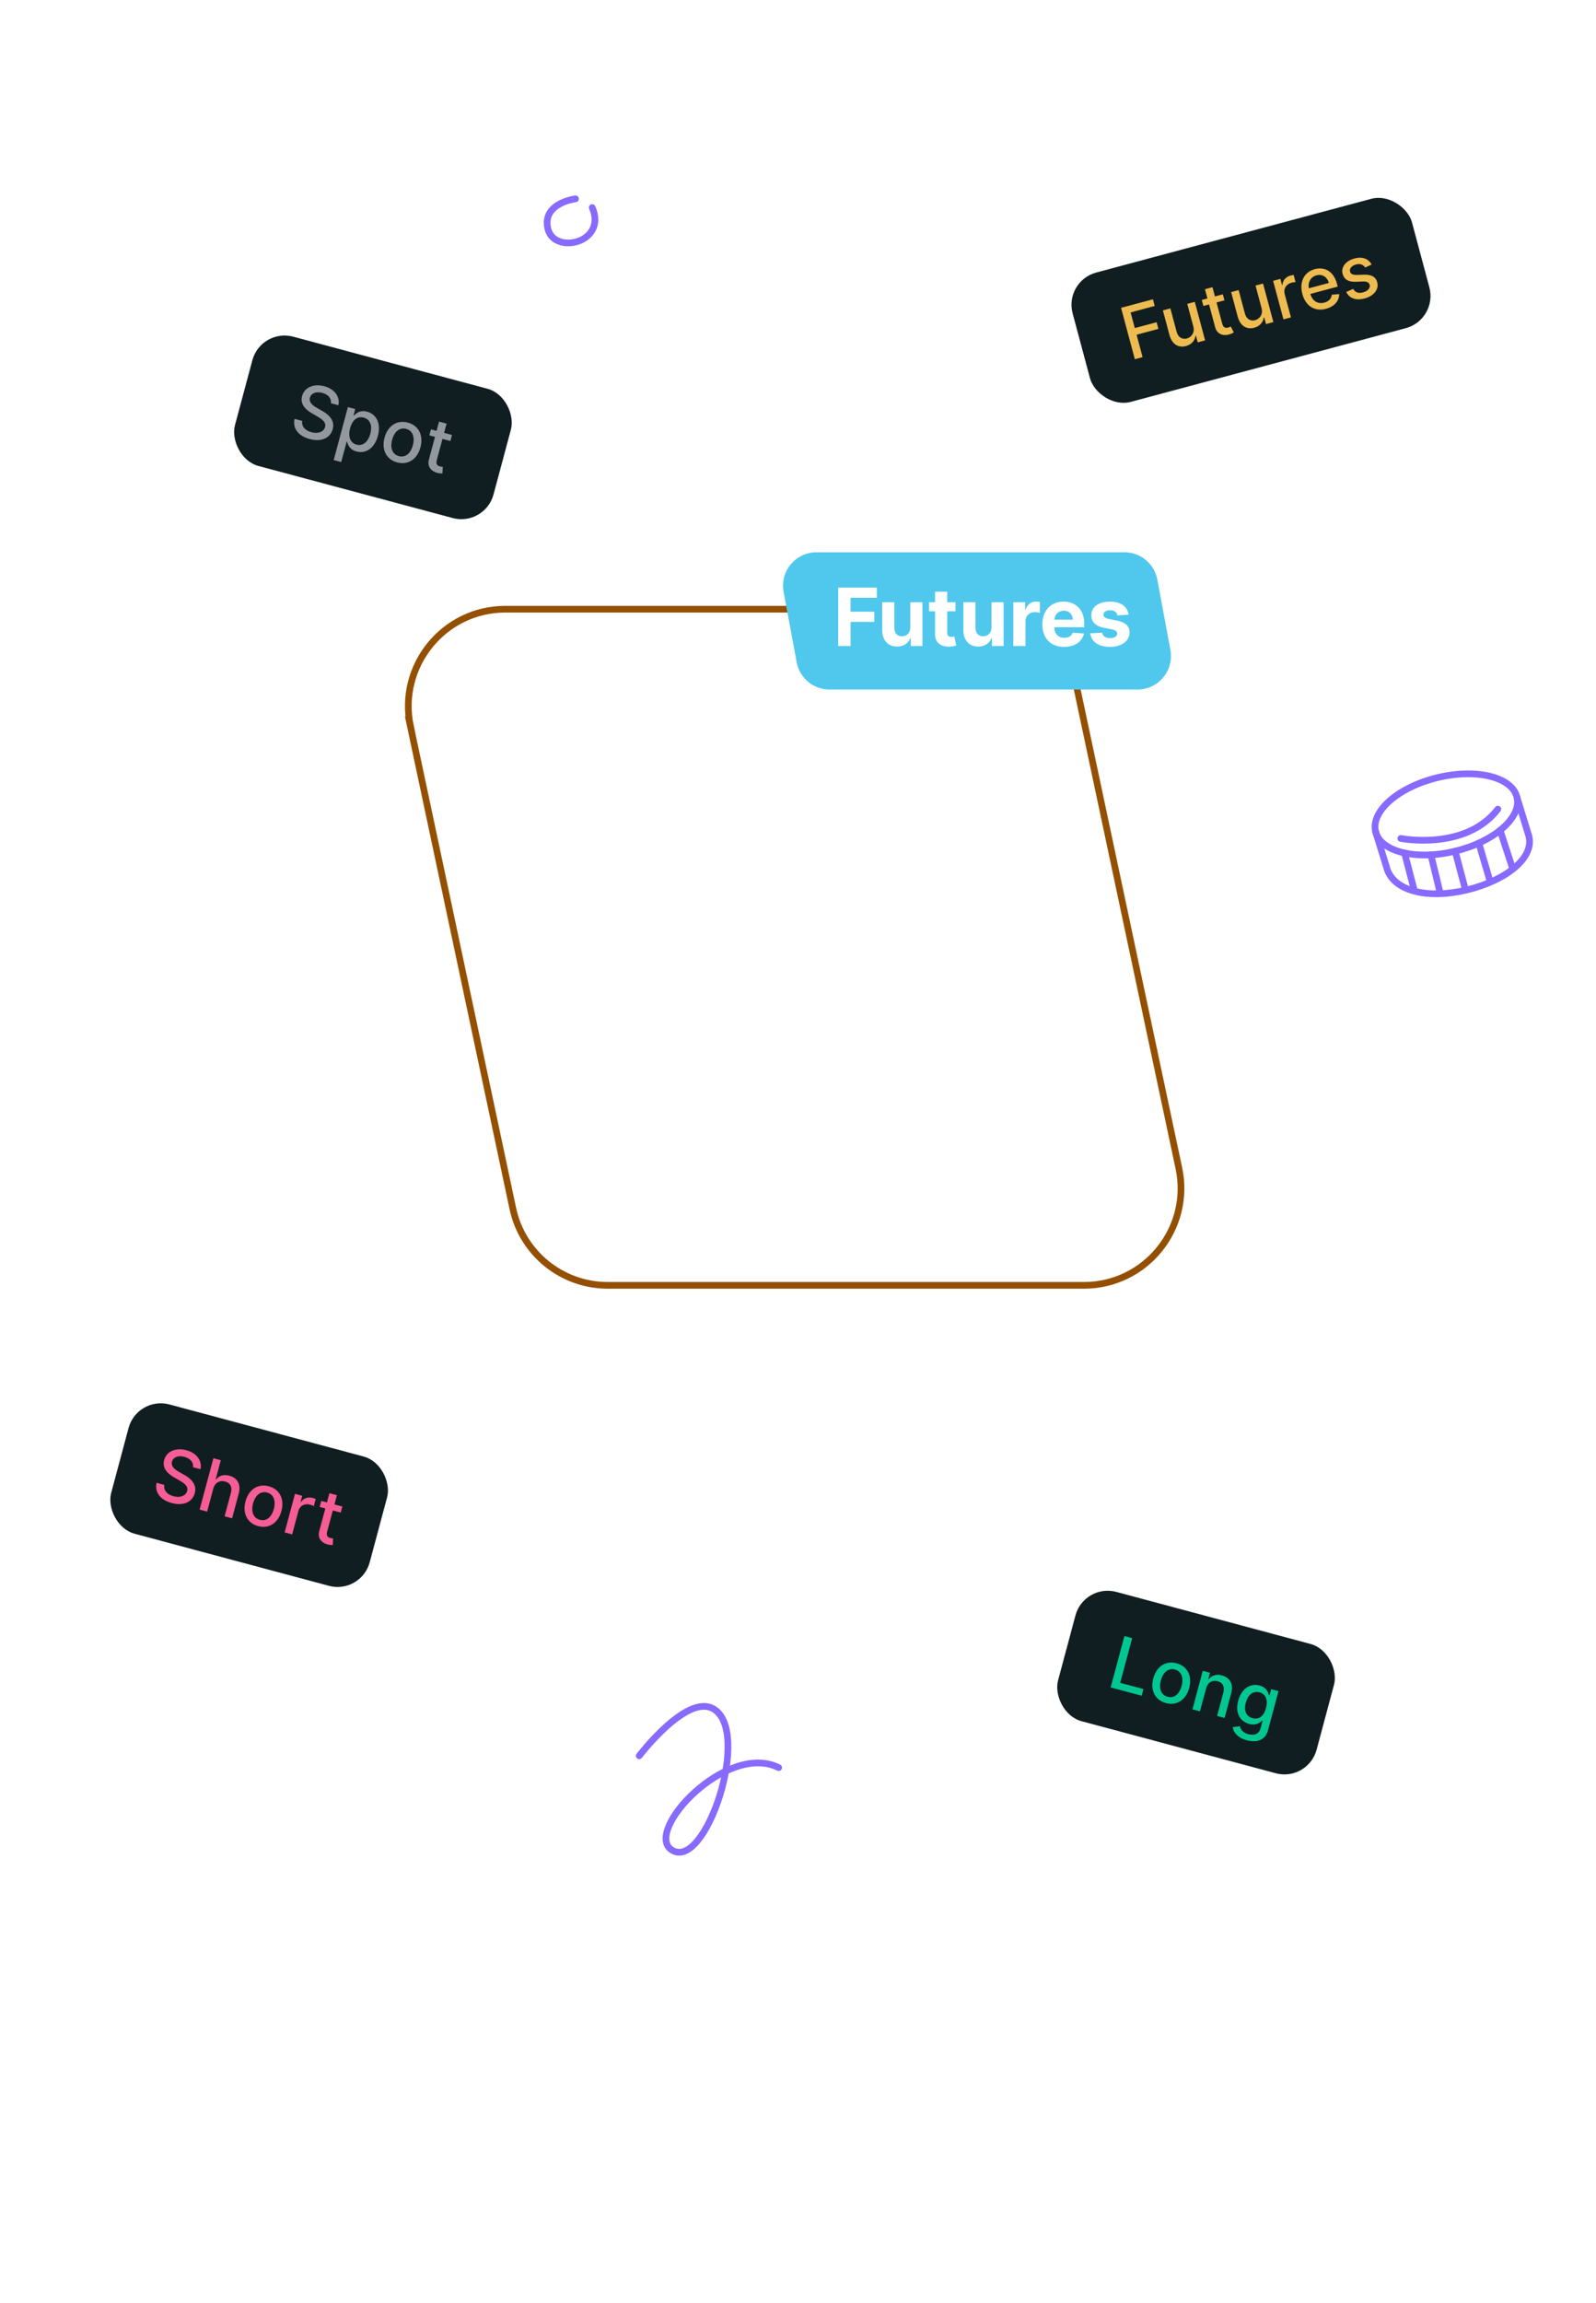 <svg width="477" height="688" fill="none" xmlns="http://www.w3.org/2000/svg"><rect x="318" y="84" width="105" height="40" rx="9.96" transform="rotate(-15 318 84)" fill="#111e21"/><path d="m339.17 107.315 2.316-.62-1.793-6.692 6.519-1.747-.532-1.986-6.519 1.747-1.253-4.676 7.201-1.93-.534-1.993-9.517 2.55 4.112 15.347Zm17.476-9.799c.532 1.954-.673 3.273-1.932 3.61-1.386.372-2.614-.375-3.034-1.942l-1.89-7.051-2.24.6 1.961 7.321c.766 2.856 2.729 3.92 4.94 3.327 1.731-.463 2.663-1.693 2.865-3.064l.12-.033.534 1.994 2.204-.591-3.085-11.51-2.248.602 1.805 6.737Zm8.827-9.586-2.361.633-.738-2.758-2.241.6.739 2.758-1.686.452.482 1.799 1.686-.452 1.821 6.797c.553 2.093 2.42 2.677 4.178 2.165.71-.198 1.154-.462 1.39-.63l-.901-1.742c-.141.07-.401.212-.76.309-.727.194-1.443.13-1.791-1.167l-1.697-6.332 2.361-.633-.482-1.799Zm11.575 4.12c.532 1.953-.673 3.272-1.932 3.61-1.386.371-2.615-.376-3.034-1.942l-1.89-7.052-2.24.6 1.961 7.322c.765 2.855 2.729 3.92 4.94 3.327 1.731-.464 2.663-1.694 2.865-3.065l.12-.032.534 1.993 2.203-.59-3.084-11.51-2.248.602 1.805 6.736Zm6.538 3.364 2.241-.6-1.884-7.03c-.403-1.506.467-2.904 2.056-3.33.464-.124 1.011-.182 1.205-.178l-.574-2.143c-.233.03-.681.126-.966.203-1.349.361-2.298 1.435-2.387 2.784l-.119.032-.49-1.829-2.166.58 3.084 11.511Zm12.71-3.157c2.51-.672 3.955-2.385 3.963-4.395l-2.223.186c-.114 1.195-.939 2.011-2.213 2.352-1.919.514-3.541-.384-4.195-2.586l8.183-2.193-.213-.794c-1.114-4.16-4.038-5.119-6.646-4.42-3.207.86-4.666 3.868-3.718 7.406.958 3.574 3.667 5.354 7.062 4.444Zm-5.111-6.124c-.348-1.658.457-3.391 2.278-3.88 1.739-.465 3.223.519 3.702 2.278l-5.98 1.602Zm18.767-7.109c-.944-1.666-2.659-2.46-5.147-1.793-2.6.697-4.076 2.562-3.53 4.6.438 1.634 1.718 2.455 4.005 2.357l2.063-.095c1.175-.05 1.825.306 2.018 1.025.238.892-.526 1.844-1.995 2.238-1.342.359-2.358.013-2.931-1.046l-2.077.91c.92 1.938 2.921 2.63 5.507 1.938 2.78-.745 4.31-2.738 3.752-4.821-.436-1.626-1.739-2.353-3.983-2.274l-1.941.07c-1.346.04-2.008-.24-2.209-1.022-.245-.882.546-1.769 1.82-2.11 1.394-.374 2.245.225 2.714.927l1.934-.904Z" fill="#EEBB50"/><rect x="78.001" y="98.003" width="80" height="40" rx="9.96" transform="rotate(15 78 98.003)" fill="#111e21"/><path d="m98.893 120.461 2.234.598c.591-2.476-1.105-4.842-4.222-5.677-3.08-.825-5.912.303-6.621 2.949-.573 2.135.62 3.796 2.908 5.124l1.68.98c1.525.875 2.647 1.754 2.282 3.118-.402 1.498-2.098 2.104-4.07 1.576-1.783-.478-3.053-1.67-2.74-3.377l-2.324-.623c-.595 2.821 1.096 5.113 4.536 6.035 3.604.966 6.188-.374 6.885-2.974.741-2.766-1.438-4.498-3.257-5.5l-1.395-.791c-1.117-.628-2.562-1.618-2.161-3.085.35-1.304 1.8-1.951 3.688-1.445 1.761.472 2.792 1.631 2.577 3.092Zm.842 16.98 2.241.6 1.636-6.107.135.036c.208.843.689 2.345 2.787 2.907 2.788.747 5.41-.944 6.408-4.668.999-3.732-.466-6.478-3.246-7.223-2.135-.572-3.257.525-3.845 1.13l-.187-.05.5-1.866-2.188-.586-4.241 15.827Zm4.894-9.484c.645-2.405 2.122-3.72 4.078-3.196 2.03.544 2.59 2.533 1.977 4.819-.618 2.308-2.139 3.788-4.14 3.252-1.926-.516-2.563-2.454-1.915-4.875Zm14.073 10.189c3.245.869 6.002-.938 6.956-4.498.96-3.582-.524-6.526-3.769-7.395-3.245-.87-6.002.938-6.962 4.52-.954 3.559.53 6.503 3.775 7.373Zm.512-1.879c-2.121-.569-2.614-2.685-2.022-4.895.59-2.203 2.081-3.812 4.202-3.244 2.106.565 2.593 2.703 2.003 4.906-.593 2.211-2.078 3.797-4.183 3.233Zm15.874-6.317-2.36-.632.739-2.758-2.241-.6-.739 2.757-1.686-.451-.482 1.798 1.686.452-1.821 6.797c-.568 2.089.757 3.528 2.536 3.964.714.184 1.23.177 1.518.15l.091-1.959c-.158-.01-.453-.017-.813-.114-.727-.194-1.314-.609-.967-1.905l1.697-6.333 2.36.633.482-1.799Z" fill="#93989f"/><g filter="url(#a)"><path d="M107.735 269.259C103.752 250.591 117.987 233 137.074 233h115.107c14.156 0 26.386 9.896 29.34 23.741l24.744 116C310.248 391.409 296.013 409 276.926 409H161.819c-14.156 0-26.386-9.896-29.34-23.741l-24.744-116Z" fill="#FF9E2D"/></g><path d="M122.675 217.026C118.843 198.987 132.6 182 151.042 182H293.37c13.694 0 25.522 9.579 28.367 22.974l30.588 144C356.157 367.013 342.4 384 323.958 384H181.63c-13.694 0-25.522-9.579-28.367-22.974l-30.588-144Z" stroke="#945000" stroke-width="2"/><path d="M234.198 176.827c-1.143-6.15 3.577-11.827 9.832-11.827h92.038c4.818 0 8.951 3.436 9.832 8.173l3.902 21c1.143 6.15-3.577 11.827-9.832 11.827h-92.038a10.001 10.001 0 0 1-9.832-8.173l-3.902-21Z" fill="#50C8EE"/><path d="M250.517 193h3.69v-7.21h7.1v-3.043h-7.1v-4.159h7.867v-3.043h-11.557V193Zm21.545-5.574c.009 1.756-1.193 2.676-2.497 2.676-1.372 0-2.258-.963-2.267-2.505v-7.688h-3.63v8.335c.008 3.06 1.798 4.926 4.431 4.926 1.969 0 3.384-1.014 3.972-2.548h.136V193h3.486v-13.091h-3.631v7.517Zm13.498-7.517h-2.463v-3.136h-3.63v3.136h-1.79v2.727h1.79v6.819c-.017 2.565 1.73 3.835 4.363 3.724a7.065 7.065 0 0 0 1.969-.341l-.571-2.702c-.179.034-.563.12-.903.12-.725 0-1.228-.273-1.228-1.279v-6.341h2.463v-2.727Zm10.76 7.517c.009 1.756-1.193 2.676-2.497 2.676-1.372 0-2.258-.963-2.267-2.505v-7.688h-3.631v8.335c.009 3.06 1.799 4.926 4.432 4.926 1.969 0 3.384-1.014 3.972-2.548h.136V193h3.486v-13.091h-3.631v7.517Zm6.535 5.574h3.631v-7.406c0-1.611 1.176-2.719 2.778-2.719.503 0 1.193.085 1.534.196v-3.222a5.494 5.494 0 0 0-1.142-.127c-1.466 0-2.667.852-3.145 2.471h-.136v-2.284h-3.52V193Zm15.177.256c3.239 0 5.42-1.577 5.932-4.006l-3.358-.222c-.367.998-1.304 1.517-2.514 1.517-1.816 0-2.966-1.201-2.966-3.153v-.008h8.914v-.998c0-4.448-2.693-6.647-6.153-6.647-3.852 0-6.349 2.735-6.349 6.775 0 4.151 2.463 6.742 6.494 6.742Zm-2.906-8.122c.076-1.492 1.21-2.685 2.821-2.685 1.576 0 2.667 1.125 2.676 2.685h-5.497Zm22.176-1.492c-.324-2.412-2.267-3.903-5.574-3.903-3.349 0-5.557 1.551-5.548 4.073-.009 1.961 1.227 3.231 3.784 3.742l2.267.452c1.142.23 1.662.647 1.679 1.304-.017.775-.861 1.329-2.131 1.329-1.295 0-2.156-.554-2.378-1.619l-3.571.187c.341 2.506 2.472 4.049 5.941 4.049 3.392 0 5.821-1.73 5.829-4.313-.008-1.892-1.244-3.025-3.784-3.545l-2.369-.478c-1.219-.264-1.671-.681-1.662-1.312-.009-.784.878-1.296 2.003-1.296 1.261 0 2.011.691 2.19 1.535l3.324-.205Z" fill="#fff"/><mask id="b" style="mask-type:alpha" maskUnits="userSpaceOnUse" x="107" y="233" width="200" height="176"><path d="M107.735 269.259C103.752 250.591 117.987 233 137.074 233h115.107c14.156 0 26.386 9.896 29.34 23.741l24.744 116C310.248 391.409 296.013 409 276.926 409H161.819c-14.156 0-26.386-9.896-29.34-23.741l-24.744-116Z" fill="#FF9E2D"/></mask><g mask="url(#b)"><ellipse rx="8" ry="8.5" transform="rotate(41.404 -340.877 397.031) skewX(.056)" fill="#fff"/><ellipse rx="8" ry="8.5" transform="rotate(41.404 -303.877 494.94) skewX(.056)" fill="#fff"/><path d="M172 340h91" stroke="#fff" stroke-width="11" stroke-linecap="round"/><ellipse rx="8" ry="8.5" transform="rotate(41.404 -276.446 475.501) skewX(.056)" fill="#fff"/><ellipse rx="8" ry="8.5" transform="rotate(41.404 -249.515 454.74) skewX(.056)" fill="#fff"/><path d="m219 344 12.99 16.5h-25.98L219 344Z" fill="#fff"/></g><rect x="324" y="473.003" width="80" height="40" rx="9.96" transform="rotate(15 324 473.003)" fill="#111e21"/><path d="m331.945 504.119 9.27 2.484.534-1.993-6.954-1.863 3.578-13.354-2.316-.621-4.112 15.347Zm16.518 4.675c3.245.87 6.002-.937 6.956-4.497.96-3.582-.525-6.526-3.769-7.395-3.245-.87-6.002.938-6.962 4.52-.954 3.559.53 6.503 3.775 7.372Zm.511-1.879c-2.12-.568-2.613-2.684-2.021-4.895.59-2.203 2.081-3.811 4.202-3.243 2.106.564 2.593 2.703 2.003 4.906-.593 2.211-2.078 3.797-4.184 3.232Zm11.49-2.479c.492-1.836 1.897-2.584 3.456-2.166 1.521.407 2.176 1.651 1.728 3.322l-1.89 7.052 2.241.6 1.962-7.321c.763-2.848-.404-4.759-2.757-5.389-1.731-.464-3.077.034-3.937 1.113l-.142-.038.502-1.873-2.151-.577-3.084 11.511 2.241.6 1.831-6.834Zm12.145 15.463c2.93.785 5.553.05 6.346-2.91l3.152-11.766-2.195-.588-.5 1.866-.165-.044c-.207-.818-.651-2.335-2.795-2.909-2.78-.745-5.414.902-6.396 4.567-.984 3.672.583 6.188 3.303 6.917 2.113.566 3.249-.407 3.851-1.033l.142.038-.606 2.263c-.484 1.806-1.929 2.255-3.63 1.799-1.866-.5-2.342-1.632-2.563-2.398l-2.139.279c.23 1.571 1.445 3.182 4.195 3.919Zm1.743-6.593c-2.001-.537-2.631-2.352-2.025-4.615.593-2.211 2.072-3.654 4.095-3.112 1.956.525 2.577 2.402 1.953 4.732-.637 2.376-2.09 3.513-4.023 2.995Z" fill="#00C792"/><rect x="41.001" y="417.003" width="80" height="40" rx="9.96" transform="rotate(15 41 417.003)" fill="#111e21"/><path d="m57.669 438.329 2.233.598c.591-2.476-1.104-4.842-4.222-5.677-3.08-.825-5.912.303-6.62 2.949-.573 2.135.62 3.796 2.907 5.124l1.681.981c1.525.874 2.647 1.753 2.281 3.117-.401 1.498-2.098 2.104-4.069 1.576-1.783-.478-3.054-1.67-2.741-3.377l-2.323-.623c-.595 2.821 1.096 5.113 4.535 6.035 3.605.966 6.188-.374 6.885-2.974.741-2.766-1.437-4.498-3.257-5.5l-1.394-.791c-1.117-.628-2.563-1.618-2.162-3.085.35-1.304 1.8-1.951 3.689-1.445 1.76.472 2.791 1.631 2.577 3.092Zm6.07 6.429c.492-1.836 1.935-2.574 3.53-2.146 1.544.414 2.203 1.642 1.751 3.329l-1.89 7.051 2.241.601 1.962-7.322c.77-2.87-.41-4.76-2.779-5.395-1.79-.48-3.079.01-3.952 1.11l-.142-.038 1.53-5.711-2.21-.592-4.113 15.347 2.24.601 1.832-6.835Zm13.409 11.167c3.245.87 6.002-.938 6.956-4.497.96-3.582-.525-6.526-3.77-7.395-3.245-.87-6.002.937-6.962 4.519-.953 3.56.53 6.504 3.776 7.373Zm.511-1.879c-2.12-.568-2.614-2.684-2.021-4.895.59-2.203 2.081-3.811 4.202-3.243 2.106.564 2.593 2.703 2.002 4.906-.592 2.211-2.077 3.797-4.183 3.232Zm7.418 3.755 2.24.6 1.884-7.029c.403-1.506 1.856-2.282 3.445-1.856a5.55 5.55 0 0 1 1.133.448l.574-2.143a9.403 9.403 0 0 0-.938-.307c-1.349-.362-2.708.093-3.459 1.217l-.12-.032.49-1.828-2.165-.581-3.084 11.511Zm17.236-7.719-2.36-.632.738-2.758-2.24-.6-.74 2.757-1.685-.451-.482 1.798 1.686.452-1.821 6.797c-.568 2.089.757 3.528 2.535 3.964.715.184 1.23.177 1.519.15l.09-1.959c-.157-.01-.452-.017-.812-.114-.727-.194-1.315-.609-.967-1.905l1.696-6.333 2.361.633.482-1.799Z" fill="#F55D94"/><path d="M191.05 524.55S205 506.23 213 510.4c12 6.26-2.27 49.3-12.37 42.18-8.14-5.74 16.64-32.22 32.09-24.5" stroke-width="2" stroke-miterlimit="10" stroke-linecap="round" stroke="#886aff"/><path d="M434.915 254.286c11.667-2.833 19.932-10.046 18.459-16.111-1.473-6.064-12.125-8.684-23.792-5.85-11.668 2.833-19.933 10.046-18.46 16.111 1.473 6.064 12.125 8.684 23.793 5.85Z" stroke-width="2" stroke-linecap="round" stroke-linejoin="round" stroke="#886aff"/><path d="m411.12 248.44 3.57 11.56c2.4 6.26 12.12 8.68 23.79 5.85s20.14-9.56 18.45-16.1l-3.56-11.57M419.78 254.83l2.97 11.4M427.65 255.37l2.8 11.57M434.91 254.29l3.09 11.64M441.98 251.87l3.41 11.61M448.34 248.05l3.73 11.4" stroke-width="2" stroke-linecap="round" stroke-linejoin="round" stroke="#886aff"/><path d="M418.66 250.49s19.34 3.8 29-8.75" stroke-width="2" stroke-linecap="round" stroke-linejoin="round" stroke="#886aff"/><path d="M172 59.4s-10.13 1.24-8.24 9c1.89 7.76 17.78 4.19 13.24-6.4" stroke-width="2" stroke-miterlimit="10" stroke-linecap="round" stroke="#886aff"/><defs><filter id="a" x="27.063" y="233" width="359.874" height="455" filterUnits="userSpaceOnUse" color-interpolation-filters="sRGB"><feFlood flood-opacity="0" result="BackgroundImageFix"/><feColorMatrix in="SourceAlpha" values="0 0 0 0 0 0 0 0 0 0 0 0 0 0 0 0 0 0 127 0" result="hardAlpha"/><feOffset dy="132.505"/><feGaussianBlur stdDeviation="5.406"/><feColorMatrix values="0 0 0 0 0.749 0 0 0 0 0.4 0 0 0 0 0.078 0 0 0 0.038 0"/><feBlend in2="BackgroundImageFix" result="effect1_dropShadow_5002_29355"/><feColorMatrix in="SourceAlpha" values="0 0 0 0 0 0 0 0 0 0 0 0 0 0 0 0 0 0 127 0" result="hardAlpha"/><feOffset dy="160.106"/><feGaussianBlur stdDeviation="14.75"/><feColorMatrix values="0 0 0 0 0.749 0 0 0 0 0.4 0 0 0 0 0.078 0 0 0 0.051 0"/><feBlend in2="effect1_dropShadow_5002_29355" result="effect2_dropShadow_5002_29355"/><feColorMatrix in="SourceAlpha" values="0 0 0 0 0 0 0 0 0 0 0 0 0 0 0 0 0 0 127 0" result="hardAlpha"/><feOffset dy="182.654"/><feGaussianBlur stdDeviation="26.719"/><feColorMatrix values="0 0 0 0 0.749 0 0 0 0 0.4 0 0 0 0 0.078 0 0 0 0.057 0"/><feBlend in2="effect2_dropShadow_5002_29355" result="effect3_dropShadow_5002_29355"/><feColorMatrix in="SourceAlpha" values="0 0 0 0 0 0 0 0 0 0 0 0 0 0 0 0 0 0 127 0" result="hardAlpha"/><feOffset dy="199"/><feGaussianBlur stdDeviation="40"/><feColorMatrix values="0 0 0 0 0.749 0 0 0 0 0.4 0 0 0 0 0.078 0 0 0 0.08 0"/><feBlend in2="effect3_dropShadow_5002_29355" result="effect4_dropShadow_5002_29355"/><feBlend in="SourceGraphic" in2="effect4_dropShadow_5002_29355" result="shape"/></filter></defs></svg>